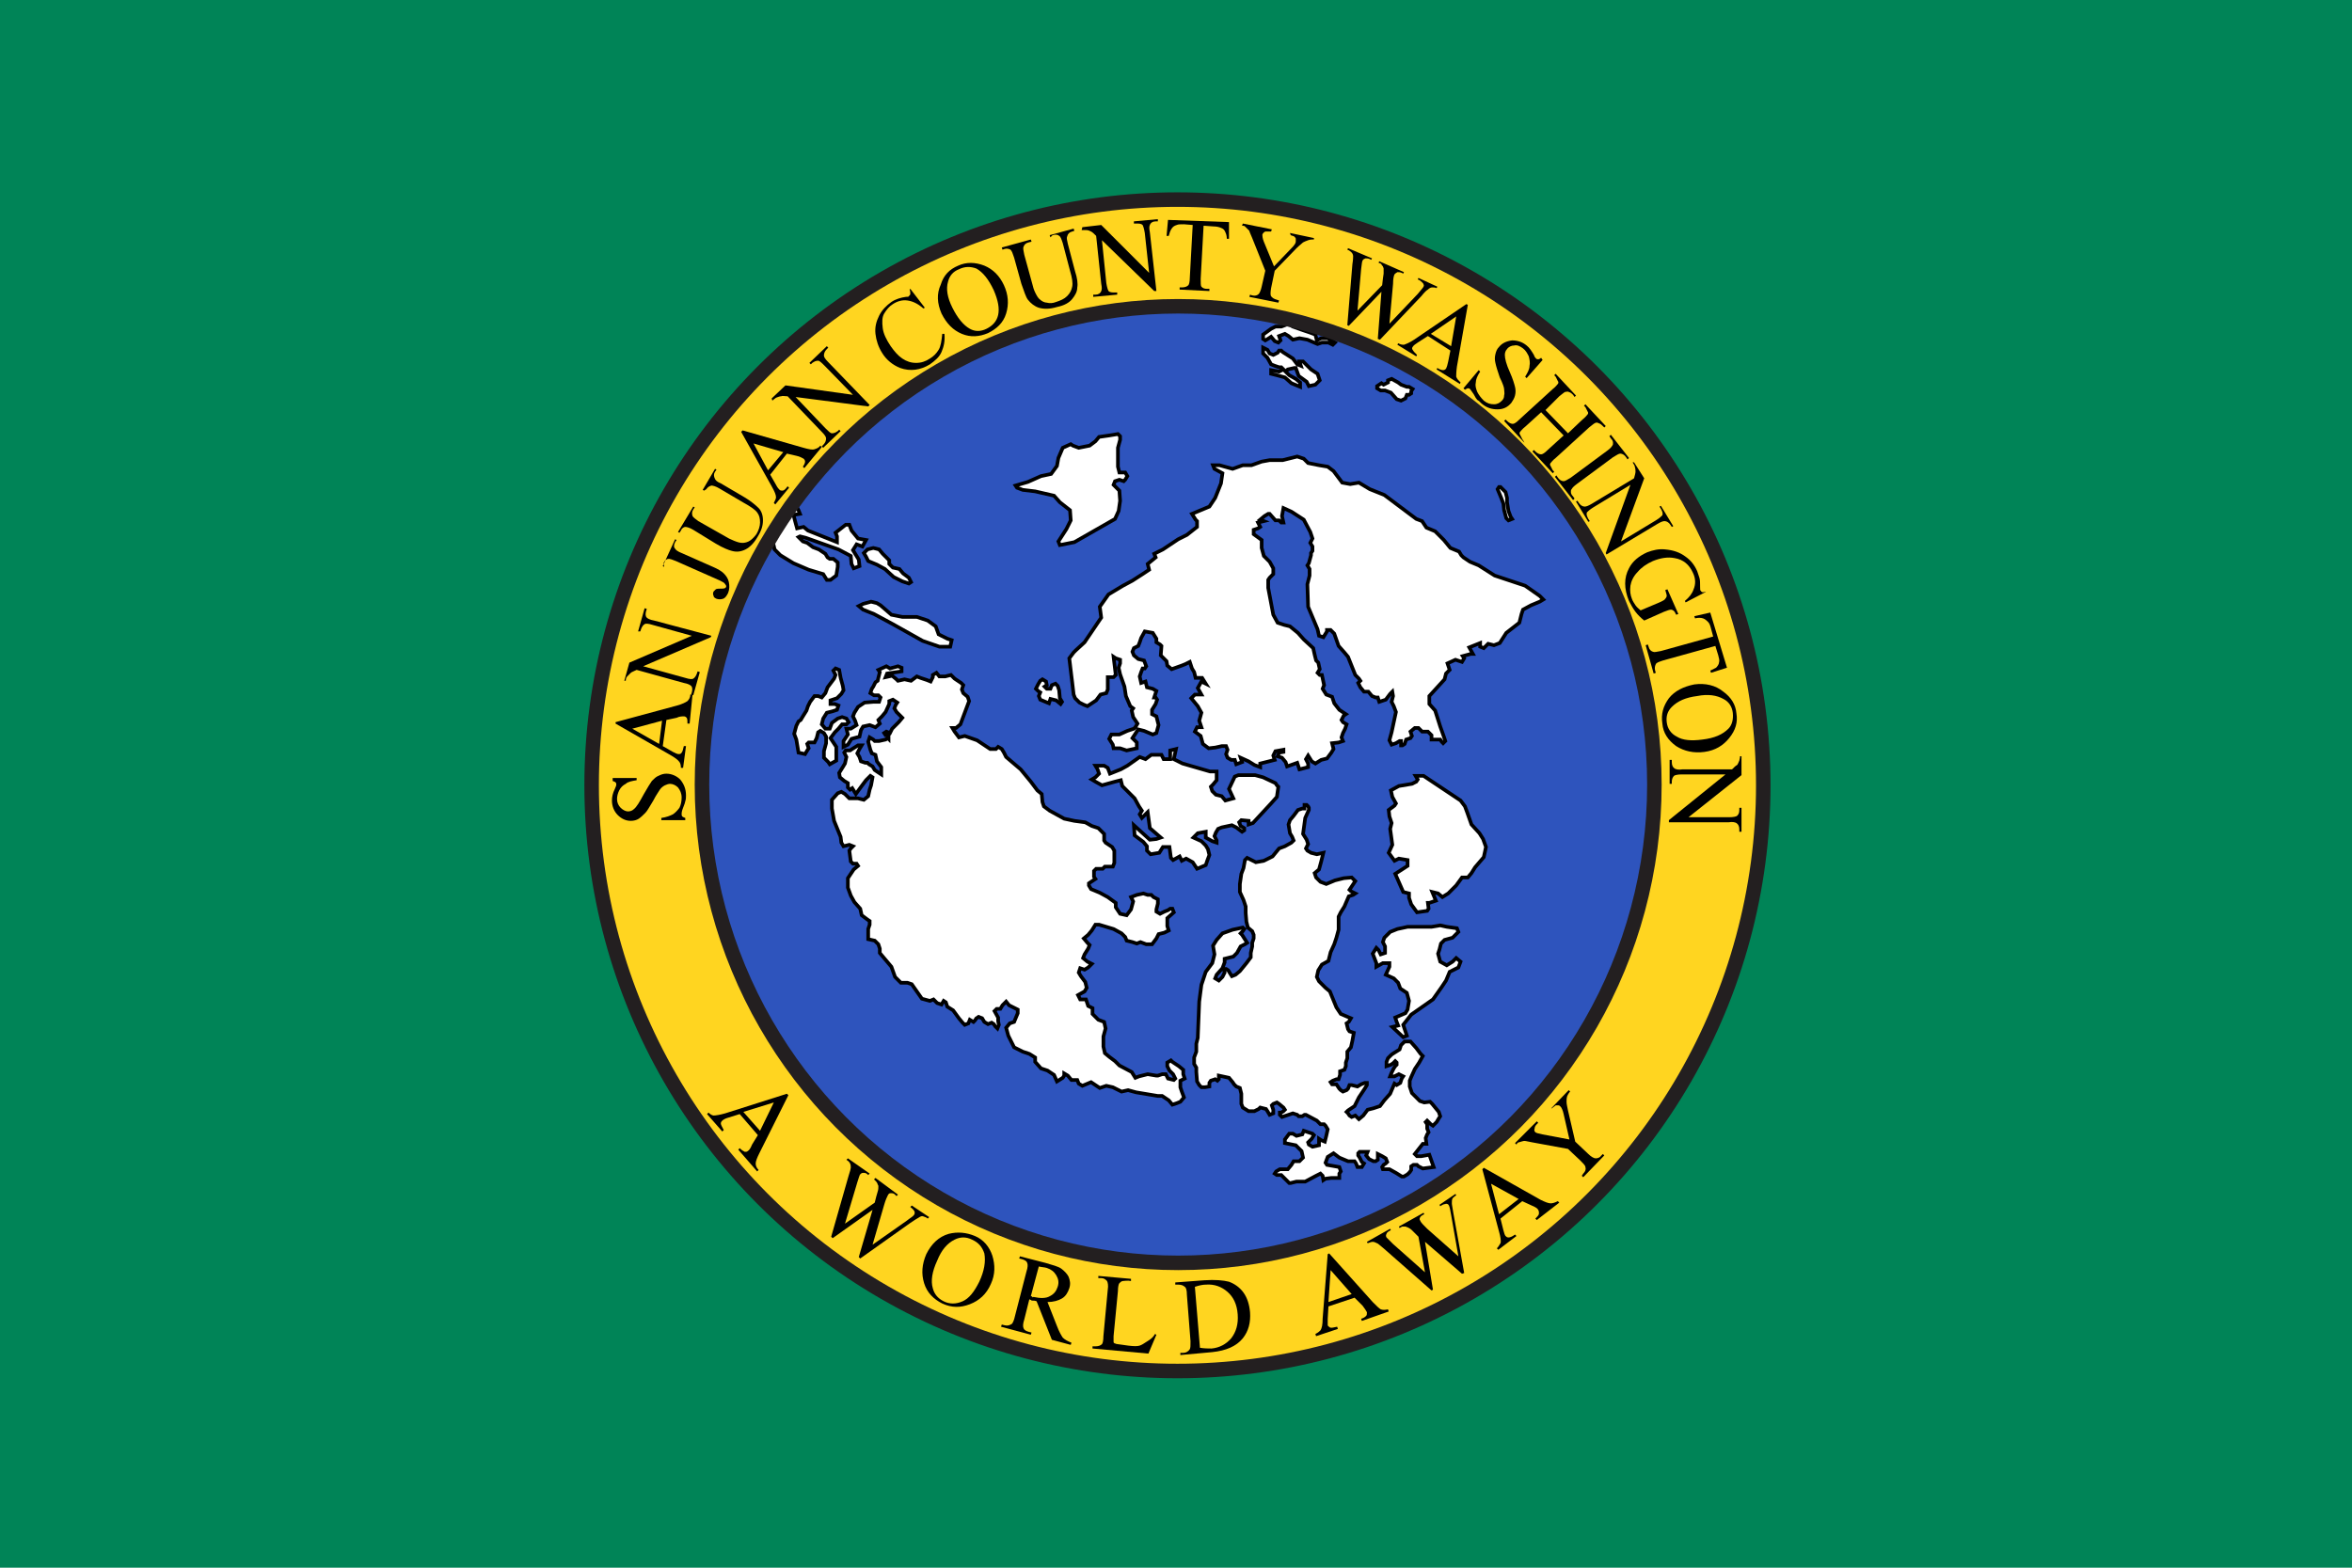 <?xml version="1.0" encoding="utf-8"?>
<!-- Generator: Adobe Illustrator 26.3.1, SVG Export Plug-In . SVG Version: 6.00 Build 0)  -->
<svg version="1.1" id="Layer_1" xmlns="http://www.w3.org/2000/svg" xmlns:xlink="http://www.w3.org/1999/xlink" x="0px" y="0px"
	 viewBox="0 0 324 216" style="enable-background:new 0 0 324 216;" xml:space="preserve">
<style type="text/css">
	.st0{fill:#008457;}
	.st1{fill:#FFD520;stroke:#231F20;stroke-width:2;stroke-miterlimit:10;}
	.st2{fill:#2E54BD;}
	.st3{fill:#FFFFFF;stroke:#000000;stroke-width:0.5;stroke-miterlimit:10;}
	.st4{fill:none;stroke:#231F20;stroke-width:2;stroke-miterlimit:10;}
</style>
<rect class="st0" width="324" height="216"/>
<circle class="st1" cx="162.2" cy="108.2" r="80.7"/>
<ellipse class="st2" cx="162.3" cy="108.1" rx="65.6" ry="65.9"/>
<g>
	<g>
		<g id="San_Juan_00000178203893464482647670000017651402857354619287_">
			<path id="_x31_338_00000152943791709050982970000010938316696045623172_" class="st3" d="M174,46.1l1.1-0.8l0.6-0.3h0.8l0.8-0.3
				h0.3l0.5,0.3l1.4,0.5l0.9,0.3l0.8,0.3l0.2,0.8l0.6-0.3h0.9l0.5,0.3l0.5,0.3l-0.3,0.3l-0.6-0.3h-0.9l-0.6,0.2l-1.4-0.6l-1.1-0.2
				l-0.9,0.2l-0.6-0.5l-0.5-0.3l-0.8,0.3l0.2,0.6l-0.3,0.3l-0.5-0.2l-0.5-0.6l-0.3,0.2l-0.5,0.3l-0.3-0.2L174,46.1z"/>
			<path id="_x31_339_00000103227000914691127710000014048264280625252528_" class="st3" d="M178.5,50.7h-0.2l-0.9,0.2l-0.3,0.3
				l0.5,0.5l0.9,0.5l0.6,0.5v0.6l-1.2-0.5l-0.9-0.8l-1.1-0.3l-0.8-0.2V51l1.1,0.2l0.6-0.3l-0.3-0.3h-0.3l-0.6-0.2l-0.5-0.2l-0.5-0.9
				l-0.6-0.6v-0.8l0.6,0.3l0.3,0.5l0.5,0.2l0.6-0.3l0.2-0.3l0.3,0l0.2,0.2l1.4,0.9l0.6,0.8l0.5,0.2l-0.2-0.6l0.5,0l1.1,1.1l0.9,0.6
				l0.3,0.9l-0.6,0.6l-0.9,0.2l-0.3-0.6l-1.1-0.8L178.5,50.7z"/>
			<path id="_x31_340_00000046316987931566965610000005098974293814598822_" class="st3" d="M190.3,52.8l0.3,0.2l0.6-0.3v-0.3
				l0.5-0.2l0.9,0.5l0.4,0.3l0.8,0.3h0.3l0.5,0.3l-0.2,0.3v0.3l-0.3,0.2h-0.3l-0.2,0.5l-0.6,0.3l-0.6-0.2l-0.8-0.9l-0.8-0.3h-0.6
				l-0.5-0.3v-0.3L190.3,52.8z"/>
			<path id="_x31_342_00000034088542630032983230000011828853678307248812_" class="st3" d="M145.8,63.1l0.6-1.4l1.1-0.5l0.3,0.2
				l0.8,0.3l1.5-0.3l0.8-0.6l0.5-0.6l1.4-0.2l1.2-0.2l0.3,0.3v0.5l-0.3,1.1l0,1.8v0.8l0.2,0.8h0.8l0.3,0.5l-0.3,0.5l-0.2,0.2
				l-0.6-0.2l-0.6,0.2l-0.2,0.5l0.8,0.8l0.1,1.4l-0.2,1.4l-0.5,1.1l-5.6,3.2l-2,0.4l-0.2-0.5l1.1-1.7l0.6-1.2l-0.1-1.4l-1.4-1.1
				l-0.8-0.9l-2.6-0.6l-1.7-0.2l-0.8-0.3l-0.2-0.3l1.7-0.5l1.8-0.8l1.4-0.3l0.8-1.1L145.8,63.1z"/>
			<path id="_x31_344_00000113320803116265621600000007118732909533130901_" class="st3" d="M174.1,71.8l-0.8,0.2l0.3,0.6l-0.3,0.2
				l-0.6,0.2v0.6l1.1,0.8v0.3l0,0.8l0.3,1.1l0.8,0.8l0.5,0.9v0.8l-0.5,0.5l-0.2,0.3v1.1l0.7,3.7l0.6,1.1l0.9,0.3l0.8,0.2l1.1,0.9
				l0.8,0.9l1.3,1.2l0.2,0.9l0.2,0.8l0.3,0.3l0.2,0.9l-0.3,0.5l0.3,0.3h0.3l0.3,1.4l-0.2,0.5l0.5,0.8l0.8,0.3l0.3,0.9l0.7,0.9
				l0.9,0.6l-0.3,0.2l-0.3,0.6l0.2,0.3l0.5,0.3l-0.2,0.6l-0.3,0.6l-0.2,0.6l0.2,0.5l-0.6,0.2l-0.9,0.1l0.2,0.8l-0.3,0.5l-0.6,0.8
				l-0.8,0.2l-0.8,0.5l-0.5-0.3l-0.5-0.8l-0.3,0.5l0.3,0.6v0.5l-1.2,0.3l-0.3-0.9l-1.4,0.5l-0.2-0.6l-0.5-0.6l-0.6-0.2l0.2-0.5
				l0.6-0.1l0-0.3l-1.1,0.2l-0.3,0.6l0.2,0.6l-2,0.5v0.5l-0.8-0.3l-0.8-0.5l-1.1-0.5l0.2,0.6l-0.8,0.3l-0.2-0.6h-0.5l-0.5-0.3
				l-0.2-0.5l0.2-0.6l-0.2-0.5h-0.6l-0.9,0.2l-0.9,0.1l-0.8-0.6l-0.3-1.1l-0.8-0.6l0.3-0.6l0.6,0l-0.3-0.9l0.3-1.1l-0.5-0.9
				l-0.9-1.1l0.5-0.5l0.9,0l-0.5-0.9l0.5-0.9l0.6,0.3l-0.5-0.8l-0.9,0l-0.2-0.8l-0.3-0.5l-0.3-0.9l-0.6,0.3l-0.5,0.2l-1.4,0.5
				l-0.6-0.5l-0.1-0.6l-0.8-0.8L160,89l-0.2-0.2l-0.5-0.3v-0.5l-0.5-0.8l-1.1-0.2l-0.5,0.9l-0.2,0.6l-0.2,0.5l-0.6,0.3l-0.2,0.5
				l0.2,0.5l0.6,0.5l0.8,0.2l0.3,0.8l-0.2,0.3h-0.3l-0.2,0.5l-0.2,0.6l0.2,0.9l0.6-0.2l0.2,0.8l0.8,0.2l0.5,0.3l-0.3,0.9h0.2
				l0.2,0.3l-0.2,0.6l-0.5,0.8v0.6l0.6,0.3l0.3,1.2l-0.3,1.1l-0.5,0.2l-1.2-0.5l-0.8-0.2l-0.8,1.2l0.6,0.6v0.8l-1.4,0.3l-0.9-0.3
				l-0.9,0l-0.1-0.5l-0.5-0.8l0.3-0.6h1.1l1.1-0.5l0.9-0.3l0.2-0.2l0.3-0.5l-0.6-0.9l-0.2-0.9l0.2-0.3l-0.4-0.3l-0.6-1.4l-0.2-1.3
				l-0.6-1.7l-0.2-0.9l0.2-0.6v-0.5l-0.6-0.2l-0.3-0.2l0.3,2.5l-0.3,0.3h-0.8v1.7l-0.2,0.5l-0.8,0.2l-0.6,0.8l-1.2,0.8l-0.5-0.2
				l-0.6-0.3l-0.6-0.6l-0.2-0.5l-0.2-1.7l-0.1-0.8l-0.3-2.5l0.6-0.8l0.3-0.3l1.2-1.1l2.3-3.4l-0.2-1.5l1.2-1.7l2-1.2L156,80l1.4-0.9
				l0.9-0.6l-0.2-0.8l1.1-0.9l-0.2-0.5l1.2-0.6l2.1-1.4l1.2-0.6l1.4-1.1v-0.8l-0.2-0.2l-0.5-0.8l1.2-0.5l1.2-0.5l0.8-1.2l0.8-2
				l0.2-1.4l-1.1-0.6l-0.2-0.5h0.9l1.8,0.5l1.4-0.5h1.2l1.4-0.5l1.1-0.2l1.8,0l2-0.5l0.9,0.3l0.6,0.6l1.5,0.3l1.2,0.2l0.8,0.6
				l1.2,1.6l1.1,0.2l1.2-0.2l1.5,0.9l2,0.8l4.4,3.3l0.8,0.3l0.6,0.9l1.2,0.5l1.2,1.2l0.9,1.1l1.2,0.5l0.3,0.5l0.3,0.3l0.9,0.6
				l1.2,0.5l2.2,1.4l4.2,1.4l2,1.4l0.5,0.5l-0.5,0.3l-1.2,0.5l-1.1,0.6l-0.2,0.6l-0.3,1.2l-1.8,1.4l-0.9,1.4l-0.8,0.3l-0.8-0.2
				l-0.6,0.6l-0.5-0.2v-0.5l-1.5,0.6l0.5,0.9h-0.3l-1.1,0.3l0.2,0.3l-0.3,0.5l-0.9-0.3l-1.1,0.5l0.3,0.9l-0.5,0.5l-0.2,0.8l-2.1,2.3
				V97l0.8,0.9l0.7,2.2l0.5,1.4l0.2,0.6l-0.3,0.3l-0.2-0.2l-0.2-0.3h-1.2l0-0.6l-0.5-0.5l-0.8,0l-0.5-0.5h-0.5l-0.6,0.5l0.2,0.6
				l-0.2,0.3l-0.6,0.2l-0.2,0.6l-0.3,0.2h-0.2v-0.6h-0.2l-0.5,0.3l-0.6,0.2l-0.3-0.6l0.3-1.1l0.6-2.8l-0.3-0.8l-0.3-0.6l0.2-0.8
				l-0.1-0.6l-0.3,0.3l-0.6,0.8l-0.9,0.3l-0.2-0.6h-0.3l-0.5-0.2l-0.5-0.6h-0.6l-0.5-0.6l-0.3-0.6l0.3-0.3l-0.2-0.3l-0.5-0.5l-1-2.5
				l-0.5-0.6l-0.8-0.9l-0.6-1.7l-0.5-0.5h-0.5V87l-0.5,0.8l-0.6-0.2l-0.2-0.9l-1.3-3.1l-0.1-3.1l0.3-1.2v-0.9l-0.3-0.5l0.2-0.3
				l0.3-1.1l0-0.3l0.2-0.3v-0.6l-0.3-0.5l0.3-0.6l-0.3-0.9l-0.9-1.7l-1.7-1.1l-1.1-0.5l-0.2,1.1l0.2,0.9h-0.3l-0.3-0.3h-0.5
				l-0.8-0.9h-0.2l-0.5,0.3l-0.6,0.5L174.1,71.8z"/>
			<path id="_x31_346_00000062191826143373126850000006436231759801869995_" class="st3" d="M206.3,67.4l0.2-0.3h0.2l0.2,0.2
				l0.2,0.2l0.3,0.3l0.2,0.8v0.6l0.2,1.2l0.3,0.8l0.2,0.3l-0.5,0.2l-0.3-0.3l-0.3-1.1l-0.1-0.9l-0.3-0.8L206.3,67.4z"/>
			<path id="_x31_347_00000177447476990232254130000004532586539712650937_" class="st3" d="M109.6,70.9h-0.3l0.2,0.8l0.3,1.1
				l0.9-0.2l0.6,0.5l3.5,1.4l0.5,0.2v-0.8l-0.2-0.5l1.4-1.1h0.5l0.3,0.8l0.9,1.1l1.1,0.2l-0.5,0.9L118,75l-0.5,0.8l0.8,1.3l0.1,0.9
				l-0.8,0.3l-0.3-0.6l-0.1-1.1l-1.7-0.9l-4.5-1.6l-0.8-0.2L110,74l0.6,0.6l0.6,0.2l0.8,0.6l0.8,0.3l0.9,0.6l0.3,0.5l0.3,0.2h0.5
				l0.6,0.5v0.6l-0.2,1.2l-0.8,0.6h-0.5l-0.5-0.8l-2-0.6l-2.1-0.9l-1.8-1.1l-0.8-0.8l-0.3-1.4l-0.6-0.5l3.7-4.4l0.5,0.9l0.2,0.5
				L109.6,70.9z"/>
			<path id="_x31_348_00000145743049058561891880000017255102721973693057_" class="st3" d="M122.5,77.2v0.5l0.5,0.5l0.9,0.2
				l0.5,0.6l0.8,0.6l0.3,0.6l-0.3,0.2l-0.9-0.3l-1.2-0.6l-1.2-1.1l-1.1-0.6l-1.2-0.5l-0.3-0.6l-0.3-0.5l0.5-0.5l0.8-0.2l0.8,0.2
				l0.5,0.6L122.5,77.2z"/>
			<path id="_x31_351_00000085230442292606998410000016461410306951392184_" class="st3" d="M124.3,85h2l1.5,0.5l1.1,0.8l0.4,1.1
				l0.6,0.3l0.6,0.3l0.6,0.2l-0.2,0.9l-1.5,0l-2.3-0.8l-4.1-2.3l-2.6-1.4l-1.5-0.6l-0.6-0.5l0.6-0.3l1.1-0.3l0.8,0.2l0.5,0.3
				l1.5,1.3L124.3,85z"/>
			<path id="_x31_356_00000115492529295474382150000010519632903085952434_" class="st3" d="M122.4,101.8v-0.5H122l-0.2-0.3l0.3-0.2
				l0.5,0.2l0.3-0.6l0.9-0.9l0.5-0.6l-0.2-0.2l-0.6-0.6l-0.3-0.5l0.2-0.5l0.2-0.3l-0.3-0.2l-0.3-0.2l-0.5,0.2V97l-0.5,1.1l-0.5,0.6
				l-0.5,0.5l0.2,0.5l-0.6,0.5l-0.8-0.3l-0.9,0.2l-0.3,0.5l-0.2,0.9l-1.1,0.3l-0.5,0.8l-0.6,0.3v-0.8l0.6-0.9l-0.2-0.8h0.6l0.8-0.5
				l-0.2-0.6l-0.3-0.6l0.2-0.5l0.5-0.8l0.9-0.6l1.2-0.1h0.8l0.2-0.6l-0.3-0.3h-0.6l-0.5-0.3l0.2-0.6l0.2-0.3l0.3-0.6l0.3-0.2
				l0.3-1.2l-0.2-0.3l1.1-0.5l0.5,0.3l1.1-0.3l0.5,0.2v0.5l-2,0.3l-0.2,0.5l0.9-0.2l0.6,0.5l0.2,0.2l0.9-0.2l0.9,0.2l0.8-0.6
				l0.5,0.2l0.9,0.3l0.5,0.2l0.3-0.6v-0.3l0.5-0.3l0.4,0.5h0.8l0.8-0.2l0.5,0.5l0.9,0.6l0.3,0.3l-0.2,0.6l0.2,0.5l0.6,0.5l0.2,0.6
				l-1.2,3.2l-0.6,0.5l-0.5,0l0.3,0.5l0.6,0.8l0.8-0.2l1.7,0.6l1.8,1.2l0.8,0l0.3-0.3l0.5,0.3l0.3,0.5l0.3,0.6l2,1.7l1.4,1.7
				l0.9,1.2l0.6,0.5l0.1,1.1l0.2,0.6l0.8,0.6l2,1.1l1.4,0.3l1.5,0.2l0.9,0.5l0.9,0.3l0.8,0.8v0.9l0.2,0.3l0.9,0.6l0.3,0.5l0,1.7
				l-0.2,0.5h-1.1l-0.3,0.3h-0.9l-0.3,0.3v0.8l0.2,0.3l-0.9,0.6v0.3l0.3,0.5l1.2,0.5l1.1,0.6l1.1,0.8l0,0.6l0.6,0.9l0.9,0.2l0.6-0.8
				l0.3-1.1l-0.3-0.6l0.8-0.3l0.9-0.2l0.6,0.2h0.5l0.3,0.3l0.6,0.3v0.6l-0.2,0.8v0.3l0.5,0.3l0.6-0.3l0.5-0.2l0.3-0.2h0.3l0.2,0.5
				l-0.9,0.8v1.1l0.2,0.6l-0.6,0.3l-0.8,0.2l-0.3,0.6l-0.6,0.8l-0.8,0l-0.8-0.3l-0.5,0.2l-0.6-0.2l-0.8-0.2l-0.2-0.5l-0.5-0.5
				l-1.1-0.6l-2-0.6l-0.5,0l-0.5,0.8l-0.5,0.6l-0.6,0.5l0.5,0.6l0.3,0.3l-0.2,0.5l-0.5,0.8l-0.2,0.5l0.6,0.5l0.6,0.3l-0.5,0.5
				l-0.5,0.3l-0.6-0.2l-0.2,0.6l0.3,0.5l0.6,0.8l0.2,0.8l-0.3,0.5l-0.9,0.5l0.3,0.6h0.8l0.3,0.9l0.6,0.3l0,0.8l0.8,0.8l0.8,0.3
				l0.2,0.9l-0.3,1.1l0,1.4l0.2,0.9l0.6,0.5l0.8,0.6l0.6,0.6l1.7,0.9l0.5,0.8l0.5-0.2l1.2-0.3l1.2,0.2h0.2l0.6-0.2l0.5,0l0.3,0.6
				l0.8,0.2l0.2-0.2l-0.3-0.6l-0.5-0.5l-0.3-0.6v-0.5l0.5-0.3l0.2,0.2l0.9,0.6l0.6,0.5v0.6l0.2,0.6l-0.6,0.3l0,0.9l0.2,0.6l0.3,0.8
				l-0.5,0.6l-0.5,0.2l-0.6,0.2l-0.5-0.6l-0.9-0.6h-0.6l-3-0.5l-1.1-0.3l-0.9,0.2l-1.2-0.6l-0.9-0.2l-0.9,0.3l-1.2-0.8l-1.2,0.5
				l-0.5-0.3l-0.2-0.5h-0.8l-0.5-0.6l-0.5-0.3v0.3l-0.2,0.3l-0.8,0.5l-0.4-0.9l-0.9-0.6l-0.9-0.3l-0.8-0.9v-0.6l-0.8-0.5l-0.9-0.3
				l-1.2-0.6l-0.8-1.6l-0.3-1.1l0.5-0.6l0.6-0.2l0.5-1.2l0-0.5l-1.2-0.6l-0.4-0.5l-0.5,0.5l-0.3,0.5h-0.5l-0.3,0.3l0.5,0.9v0.5
				l0.1,0.5l-0.2,0.5l-0.3-0.3l-0.2-0.3l-0.3-0.2l-0.5,0.2l-0.5-0.3l-0.3-0.5l-0.5-0.2l-0.3,0.2l-0.2,0.3l-0.2,0.2l-0.5-0.3
				l-0.2,0.5l-0.5,0.2l-0.3-0.3l-0.5-0.6l-0.8-1.1l-0.8-0.5l-0.2-0.6l-0.3-0.2l-0.3,0.5l-0.6-0.2l-0.5-0.5l-0.5,0.2l-1.1-0.3l-1.4-2
				l-0.6-0.2h-0.9l-0.8-0.8l-0.5-1.4l-1.6-1.9v-0.6l-0.2-0.6l-0.5-0.5l-0.9-0.2V128l0.2-0.6v-0.5l-0.3-0.2l-0.8-0.6l-0.2-0.9
				l-0.8-0.9l-0.5-0.9l-0.4-1.1V121l0.8-1.2l0.6-0.5l-0.2-0.3h-0.5l-0.3-0.3l-0.2-1.5l0.2-0.3l0.3-0.3l-0.5-0.2l-0.8,0.2l-0.3-0.5
				l-0.1-0.8l-0.9-2.2l-0.3-1.7v-1.2l0.8-0.9l0.5-0.2l0.5,0.3l0.6,0.6h1.2l0.8,0.2l0.6-0.5l0.2-0.9l0.2-0.6l0.2-1.1l-0.3-0.2
				l-0.6,0.6l-0.6,0.8l-0.8,1.1l-0.5-0.8l-0.3,0.2l-0.3-0.3v-0.6l-0.5-0.3l-0.6-0.5l-0.1-0.6l0.5-0.8l0.3-0.5l0.2-0.9l-0.3-0.6
				l0.2-0.3h0.6l0.3-0.2l0.8-0.5h0.5l-0.3,0.5l-0.3,0.6l0.3,0.5l0.2,0.6l0.6,0.2h0.3l0.2,0.2l0.5,0.3l0.3,0.5l0.9,0.6l0-0.5v-0.5
				l-0.6-0.8l-0.2-0.9l-0.5-0.2l-0.2-0.5l-0.3-1.1l0.2-0.6l0.5,0.3l0.2,0.2h0.6l0.9-0.2l0.3-0.2L122.4,101.8z"/>
			<path id="_x31_357_00000106117550639781383690000014099201388063018654_" class="st3" d="M111.4,102.3l-0.2,0.2l0.2,0.6l-0.2,0.3
				l-0.3,0.5l-0.9-0.2l-0.1-0.6l-0.2-1.2l-0.3-0.8l0.3-1.1l0.3-0.6l0.3-0.2l0.3-0.5l0.5-0.8l0.2-0.6l0.3-0.6l0.6-0.8h0.5l0.5,0.2
				l0.5-0.6l0.3-0.8l0.9-1.2l0.2-0.5l-0.3-0.6l0.3-0.3l0.5,0.2l0.2,1.1l0.3,1.1l0.1,0.6l-0.3,0.5l-0.6,0.6l-0.9,0.3l0,0.5h0.6
				l0.5,0.2l-0.2,0.6l-0.6,0.2l-0.8,0.2l-0.5,0.8l-0.2,0.8l0.5,0.6h0.6l0.3-0.8l0.8-0.6l0.6-0.2l0.6,0.2l0.3,0.5l-0.3,0.3h-0.6
				l-0.5,0.6l-0.5,0.5l-0.6,0.8l0.2,0.3l0.6,0.9l0,1.1v0.8l-0.9,0.5l-0.2-0.3l-0.6-0.6v-0.9l0.3-1.1v-0.9l-0.3-0.5l-0.5-0.3
				l-0.3,0.2l-0.2,0.8l-0.3,0.6L111.4,102.3z"/>
			<path id="_x31_358_00000064343225542560557610000017405796923467607465_" class="st3" d="M143,95.2l-0.3-0.3l0.3-0.6l0.3-0.5
				l0.3-0.2l0.5,0.3l0.1,0.5l-0.3,0.2l0.3,0.3h0.5l0.2-0.5l0.5-0.2l0.3,0.3l0.2,0.6l0.1,1.1l0.3,0.5l-0.2,0.3l-0.6-0.5l-0.8-0.2
				l-0.2,0.6l-1.2-0.5l-0.2-0.5l0.2-0.5L143,95.2z"/>
			<path id="_x31_360_00000116930393135070809360000006799264228328810892_" class="st3" d="M166.6,117.8l-0.3,0.8l-0.2,0.6
				l-1.2,0.5l-0.6-0.9l-0.9-0.5l-0.6,0.3l-0.3-0.6l-0.9,0.5l-0.3-0.3l-0.2-1.5h-0.9l-0.5,0.8l-1.2,0.2l-0.5-0.5v-0.6l-0.5-0.6
				l-1.2-0.9l-0.1-1.4l2.2,2l0.9-0.1l0.6-0.2l-1.5-1.3l-0.3-2.2l-0.8,0.8l-0.3-0.5l0.3-0.5l-0.4-0.6l-0.6-1.1l-0.8-0.8l-0.9-0.9
				l-0.2-0.8l-0.8,0.2l-1.8,0.5l-0.9-0.5l-0.5-0.3l0.5-0.3l0.5-0.5l-0.2-0.6l-0.3-0.5h1.2l0.5,0.3l0.3,0.8l1.5-0.6l0.9-0.5l1.7-1.2
				l0.8,0.3l0.8-0.6l0.8,0h0.6l0.3,0.6l0.9,0l0-1.2l0.8-0.2l-0.3,1.4l1.2,0.6l3.8,1.1h0.9v1.2l-0.5,0.6l-0.3,0.3l0.2,0.6l0.5,0.5
				l0.8,0.2l0.5,0.6l1.1-0.3l-0.6-1.3l0.8-1.7l0.5-0.2l2.3,0l1.1,0.3l1.7,0.8l0.2,0.3l0.2,0.2l-0.2,1.4l-0.8,0.9l-2.5,2.7l-0.6,0.2
				v-0.5L171,113l-0.3,0.3l0.2,0.5l0.5,0.3v0.3l-0.3,0.2l-0.8-0.6l-0.6-0.3l-1.4,0.3l-0.5,0.2l-0.3,0.5l-0.2,0.5l0.3,0.6v0.3
				l-0.6-0.2l-0.9-0.5v-0.8l-1.1,0.2l-0.6,0.6l1.1,0.5l0.6,0.6l0.3,0.5L166.6,117.8z"/>
			<path id="_x31_362_00000040560022491764286630000000403052924650168754_" class="st3" d="M203.8,114.8l0.5,0.8l0.4,1.1l-0.3,1.4
				l-1.2,1.4l-0.5,0.8l-0.5,0.6h-0.8l-0.8,1.1l-1.1,1.1l-0.8,0.5l-0.6-0.5l-0.8-0.2l0.5,1.2l-0.9,0.3h-0.2l0.1,0.8l-0.2,0.3
				l-1.4,0.2l-0.8-1.1l-0.3-0.9l0-0.6l-0.8-0.2l-1.1-2.5l1.7-1.1v-0.8l-1.2-0.2l-0.6,0.3l-0.8-1.1l0.5-1.1l-0.3-2.2l0.2-0.8
				l-0.3-0.9l-0.1-0.9l0.8-0.6l0.2-0.3l-0.5-0.9l-0.2-0.9l1.1-0.6l1.8-0.3l0.6-0.3l0.2-0.3l-0.3-0.5h1.1l4.2,2.8l0.9,0.6l0.6,0.8
				l0.3,0.8l0.6,1.7L203.8,114.8z"/>
			<path id="_x31_363_00000174589399157485531220000017842236672391846079_" class="st3" d="M169.8,128.1l1.4-0.3l0.2,0.2l-0.2,0.3
				l-0.3,0.3l0.2,0.2l0.7,1.1l-0.3,0.2l-0.6,0.3l-0.5,0.9l-0.5,0.5l-1.2,0.3v0.5l-0.3,0.8l-0.8,0.9l-0.2,0.5l0.5,0.3l0.5-0.5
				l0.3-0.6l-0.1-0.5h0.3l0.3,0.2l0.3,0.5l0.2,0.3l0.5-0.2l0.6-0.5l0.9-1.1l0.6-0.8v-0.6l0.2-0.9v-0.5l0.2-0.6v-0.5l-0.2-0.5
				l-0.6-0.5l-0.2-0.8l-0.1-1.2v-0.9l-0.3-0.9l-0.5-1.1l0-1.1l0.2-1.4l0.3-0.8l0.2-1.1l0.3-0.3l0.6,0.3l0.6,0.3l1.1-0.2l1.2-0.6
				l0.9-1.1l0.8-0.3l0.9-0.5l0.3-0.3l-0.2-0.5l-0.3-0.5l-0.2-1.2l0.2-0.6l0.5-0.6l0.6-0.8l0.6-0.2h0.3l0-0.5h0.3l0.2,0.2l0.1,0.2
				v0.3l-0.5,1.1l-0.3,2.2l0.5,0.8l0.2,0.6l-0.3,0.6l0.2,0.3l0.5,0.3l0.8,0.2l0.9-0.2l-0.3,1.2l-0.3,1.1l-0.6,0.5l0.2,0.6l0.6,0.6
				l0.8,0.3l1.2-0.5l1.2-0.3l1.1-0.1l0.5,0.5l-0.8,1.2l0.2,0.2l0.6,0.3l-0.3,0.2l-0.6,0.2l-0.6,1.4l-0.5,0.8l-0.3,0.6l0,1.8
				l-0.3,1.1l-0.3,0.9l-0.5,1.1l-0.3,1.2l-0.9,0.5l-0.5,0.8l-0.2,0.9l0.3,0.6l0.9,0.9l0.6,0.5l0.9,2.2l0.6,0.9l1.4,0.6l-0.3,0.5
				l-0.3,0.2l0.2,0.8l0.2,0.3l0.6,0.2l-0.2,1.1l-0.2,0.9l-0.5,0.6v0.9l-0.2,0.6v0.5l-0.2,0.5l-0.6,0.2v0.5l-0.2,0.6h-0.3l-0.5,0.2
				l-0.3,0.2l0.2,0.3h0.6l0.2,0.3l0.2,0.3l0.2,0.2l0.3,0.2l0.5-0.2l0.2-0.2l0.2-0.5h0.3l0.8,0.2l0.5-0.3l0.5-0.2h0.3v0.3l-0.3,0.5
				l-0.8,1.2l-0.6,1.2l-0.9,0.6l-0.2,0.2l0.2,0.2l0.2,0.3l0.3,0.2l0.5-0.2l0.5,0.5l0.6-0.5l0.6-0.8l0.8-0.2l0.9-0.3l0.6-0.8l0.8-0.9
				l0.6-1.4l0.3,0.2l0.5-0.3l0.2-0.6l0.2-0.3l-0.6-0.3l-0.6,0.3h-0.6l0.2-0.5l0.3-0.6l0.2-0.3l0.2-0.2v-0.3l-0.2-0.2l-0.3,0.3
				l-0.3,0.2l-0.6,0.2v-0.6l0.2-0.5l0.5-0.5l0.3-0.2l0.8-0.5l0.2-0.6l0.5-0.5h0.8l0.8,0.9l0.6,0.8l0.3,0.3l-0.5,0.9l-0.6,0.9
				l-0.5,1.1l-0.2,0.5v0.8l0.3,0.9l0.6,0.6l0.5,0.5l0.6,0.2l0.8-0.1l0.3,0.3l0.9,1.1l0.2,0.6l-0.2,0.3l-0.3,0.5l-0.5,0.5l-0.3-0.2
				l-0.5-0.5l-0.2,0.2l0.2,0.3v0.6l0.2,0.5l-0.2,0.3l-0.2,0.5l0.1,0.8h-0.5l-1.1,1.4l0.3,0.3l0.6,0l1.1-0.2l0.6,1.7L196,161
				l-0.6-0.3l-0.2-0.2h-0.5l-0.3,0.2v0.5l-0.2,0.3l-0.3,0.3l-0.5,0.3h-0.3l-0.8-0.5l-0.9-0.5l-0.9,0l-0.1-0.3l0.2-0.3l0.3-0.2
				l0.2-0.2l-0.2-0.5l-0.5-0.3l-0.6-0.3v0.8l-0.3,0.2h-0.3l-0.6-0.3l-0.4-0.5l0.2-0.5h-1.1l-0.2,0.2v0.3l0.2,0.3l0.3,0.6l0.3,0.2
				l-0.3,0.5H187l-0.2-0.5l-0.2-0.3h-0.9l-1.2-0.5l-0.8-0.6l-0.8,0.5l-0.3,0.8l0.2,0.3l1.7,0.3l0.2,0.6l-0.2,0.3v0.6h-1.1l-0.8,0.1
				l-0.3,0.2l-0.1-0.6l-0.3-0.3l-0.6,0.3l-1.5,0.8h-1.2l-0.8,0.2h-0.2l-0.3-0.3l-0.8-0.8h-0.6l-0.3-0.2l0.2-0.3l0.5-0.3h1.1l0.5-0.6
				l0.3-0.5h0.8l0.5-0.5l-0.2-0.9l-0.8-0.8l-1.5-0.3V157l0.6-0.8h0.5l0.5,0.3l0.8-0.2l0.2-0.5l0.6,0.2l0.6,0.2l0.2,0.2l-0.3,0.5
				l-0.5,0.5l0.1,0.3l0.5,0.3l0.9-0.2v-0.9l0.3,0.2l0.5,0.2l0.2-0.8l0.2-0.9l-0.3-0.5l-0.2-0.2h-0.5l-0.5-0.5l-1.5-0.8h-0.2
				l-0.3,0.2h-0.5l-0.2-0.2l-0.6-0.2l-0.6,0.2l-0.9,0.3l-0.3-0.3v-0.3h0.2l0.3-0.2l0.2-0.2l-0.2-0.3l-0.6-0.5l-0.3-0.2l-0.5,0.2
				l-0.2,0.2l0.2,0.6v0.5l-0.5,0.2l-0.3-0.5l-0.2-0.3l-0.8-0.2l-0.2,0.2l-0.6,0.3h-0.8l-0.8-0.5l-0.2-0.5l0-0.8v-0.6l-0.2-0.8
				l-0.5-0.2l-0.3-0.3l-0.2-0.3l-0.5-0.6l-1.4-0.3v0.5l-0.2,0.2l-0.3-0.2l-0.6,0.2l-0.2,0.3v0.5l-0.6,0.1h-0.5l-0.3-0.3l-0.3-0.5
				l-0.1-1.3v-0.6l-0.3-0.5v-0.9l0.3-0.8l0-1.1l0.2-0.8l0.2-5l0.3-2.3l0.6-1.8l0.9-1.2l0.3-1.2l-0.2-1.2l0.5-0.8l0.8-0.9
				L169.8,128.1z"/>
			<path id="_x31_372_00000027568316114612453100000009253015069084127367_" class="st3" d="M192.5,128l1.4-0.3l1.5,0h1.8l1.2-0.2
				l0.9,0.2l1.4,0.2l0.2,0.5l-0.8,0.8l-1.1,0.3l-0.5,0.5l-0.2,0.8l-0.2,0.6l0.3,1.1l0.9,0.5l0.8-0.5l0.5-0.5l0.6,0.5l-0.3,0.8
				l-1.2,0.6l-0.5,1.2l-0.6,0.9l-1.2,1.7l-3,2.1l-1.1,1.4l0.2,0.6l0.3,0.9l-0.5,0.2l-1.5-1.4l0.8-0.2l-0.2-0.5l-0.2-0.6l1.4-0.6
				l0.3-0.5l0.2-1.2l-0.3-1.1l-0.9-0.6l-0.3-0.8l-0.6-0.6l-1.1-0.5l0.5-1.1v-0.5h-0.9l-0.9,0.5v-0.5l-0.5-1.3l0.5-0.8l0.3,0.3
				l0.3,0.6l0.6-0.2l0-0.9l-0.3-0.6l0.2-0.6l0.8-0.8L192.5,128z"/>
		</g>
	</g>
</g>
<ellipse class="st4" cx="162.3" cy="108.1" rx="65.6" ry="65.9"/>
<g>
	<path d="M104.4,156.4l-2.5-2.9l-1.6,0.5c-0.4,0.1-0.7,0.3-0.8,0.4c-0.1,0.1-0.2,0.2-0.2,0.4c0,0.2,0.2,0.5,0.4,0.9l-0.2,0.2
		l-2.1-2.4l0.2-0.2c0.3,0.3,0.6,0.4,0.7,0.4c0.3,0,0.9-0.1,1.6-0.3l8.5-2.7l0.2,0.2l-4,8c-0.3,0.6-0.5,1.1-0.5,1.4
		c0,0.3,0.1,0.6,0.4,0.9l-0.2,0.2l-2.6-3l0.2-0.2c0.3,0.3,0.5,0.4,0.7,0.5c0.2,0,0.3,0,0.4-0.1c0.2-0.1,0.4-0.4,0.6-0.9L104.4,156.4
		z M104.7,155.8l1.9-3.9l-4.2,1.3L104.7,155.8z"/>
</g>
<g>
	<path d="M128,167.7l-0.2,0.2c-0.2-0.2-0.4-0.2-0.6-0.3s-0.4,0-0.7,0.2c-0.2,0.1-0.5,0.3-1.1,0.7l-6.9,4.9l-0.2-0.2l1.9-6.5
		l-5.5,3.9l-0.2-0.2l2.4-8.4c0.2-0.6,0.3-1,0.3-1.1c0-0.2,0-0.4-0.1-0.6c-0.1-0.2-0.2-0.3-0.5-0.5l0.2-0.2l3,2.1l-0.2,0.2l-0.1-0.1
		c-0.2-0.2-0.4-0.2-0.6-0.2c-0.2,0-0.3,0.1-0.4,0.2c-0.1,0.1-0.2,0.5-0.4,1.1l-1.7,5.7l4.1-2.9l0.2-0.8l0.2-0.7
		c0.1-0.3,0.1-0.5,0.1-0.7c0-0.1,0-0.2-0.1-0.3c0-0.1-0.1-0.3-0.2-0.4c-0.1-0.1-0.2-0.2-0.3-0.3l0.2-0.2l3.1,2.3l-0.2,0.2l-0.2-0.2
		c-0.2-0.2-0.4-0.2-0.6-0.2s-0.3,0.1-0.4,0.3c-0.1,0.2-0.3,0.6-0.5,1.3l-1.6,5.5l4.7-3.3c0.5-0.4,0.9-0.6,1-0.8
		c0.1-0.1,0.1-0.2,0.1-0.3c0-0.1,0-0.2-0.1-0.3c-0.1-0.2-0.3-0.3-0.5-0.5l0.2-0.2L128,167.7z"/>
	<path d="M134.3,170.3c1.2,0.5,2,1.5,2.4,2.7c0.4,1.3,0.4,2.6-0.2,3.9c-0.6,1.4-1.6,2.3-2.9,2.8c-1.3,0.5-2.5,0.5-3.8-0.1
		c-1.2-0.6-2.1-1.5-2.5-2.8c-0.4-1.3-0.3-2.6,0.3-4c0.7-1.4,1.7-2.4,3.1-2.8C131.9,169.7,133.1,169.8,134.3,170.3z M133.9,170.8
		c-0.8-0.4-1.6-0.4-2.4,0c-1,0.5-1.8,1.4-2.4,2.9c-0.7,1.5-0.9,2.8-0.6,3.8c0.2,0.8,0.7,1.4,1.5,1.8c0.8,0.4,1.7,0.4,2.6,0
		c0.9-0.4,1.6-1.3,2.3-2.7c0.7-1.5,0.9-2.8,0.7-3.9C135.3,171.8,134.8,171.2,133.9,170.8z"/>
	<path d="M147.5,185.3l-2.6-0.7l-2.1-5.3c-0.2-0.1-0.4-0.1-0.6-0.1c-0.1,0-0.1,0-0.2-0.1c-0.1,0-0.1,0-0.2-0.1l-0.7,2.8
		c-0.2,0.6-0.2,1-0.1,1.2c0.1,0.3,0.4,0.4,0.7,0.5l0.4,0.1l-0.1,0.3l-4.1-1.1l0.1-0.3l0.4,0.1c0.4,0.1,0.7,0,1-0.2
		c0.1-0.1,0.3-0.5,0.4-1l1.6-6.2c0.2-0.6,0.2-1,0.1-1.2c-0.1-0.3-0.4-0.4-0.7-0.5l-0.4-0.1l0.1-0.3l3.5,0.9c1,0.3,1.8,0.5,2.2,0.8
		c0.4,0.3,0.8,0.7,1,1.1c0.2,0.5,0.3,1,0.1,1.6c-0.2,0.6-0.5,1.1-1,1.4c-0.5,0.3-1.2,0.5-2,0.5l1.3,3.3c0.3,0.8,0.6,1.3,0.8,1.6
		c0.3,0.3,0.7,0.5,1.2,0.7L147.5,185.3z M142,178.6c0.1,0,0.2,0,0.2,0.1s0.1,0,0.2,0c0.9,0.2,1.7,0.2,2.2-0.1
		c0.6-0.3,0.9-0.7,1.1-1.3c0.2-0.6,0.1-1.1-0.2-1.6c-0.3-0.5-0.7-0.8-1.3-1c-0.3-0.1-0.7-0.1-1.1-0.2L142,178.6z"/>
	<path d="M159.1,183.8l0.2,0.1l-1.1,2.6l-7.7-0.7l0-0.3l0.4,0c0.4,0,0.7-0.1,0.9-0.3c0.1-0.1,0.2-0.5,0.2-1.1l0.6-6.4
		c0.1-0.6,0-1-0.1-1.2c-0.2-0.2-0.4-0.4-0.8-0.4l-0.4,0l0-0.3l4.5,0.4l0,0.3c-0.5-0.1-0.9,0-1.1,0s-0.4,0.2-0.5,0.3
		c-0.1,0.1-0.2,0.5-0.2,1.1l-0.6,6.2c0,0.4,0,0.7,0,0.8c0,0.1,0.1,0.2,0.2,0.2c0.1,0.1,0.5,0.1,1.1,0.2l0.7,0.1
		c0.8,0.1,1.3,0.1,1.6,0c0.3-0.1,0.6-0.3,0.9-0.5S158.8,184.4,159.1,183.8z"/>
	<path d="M162.6,186.7l0-0.3l0.4,0c0.4,0,0.7-0.2,0.9-0.5c0.1-0.2,0.1-0.5,0.1-1.1l-0.5-6.4c0-0.6-0.1-1-0.3-1.1
		c-0.2-0.2-0.5-0.3-0.9-0.3l-0.4,0l0-0.3l4-0.3c1.5-0.1,2.6,0,3.4,0.2c0.8,0.3,1.5,0.8,2,1.5s0.8,1.6,0.9,2.7c0.1,1.4-0.2,2.6-1,3.6
		c-0.9,1.1-2.3,1.7-4.2,1.9L162.6,186.7z M165.3,185.7c0.6,0.1,1.2,0.1,1.6,0.1c1.1-0.1,2-0.6,2.7-1.4c0.7-0.9,1-2,0.9-3.3
		c-0.1-1.4-0.6-2.4-1.4-3.1s-1.8-1.1-3-1c-0.4,0-0.9,0.1-1.5,0.3L165.3,185.7z"/>
	<path d="M186.6,178.8L183,180l-0.1,1.7c0,0.4,0,0.7,0,0.9c0,0.1,0.2,0.2,0.3,0.3c0.2,0.1,0.5,0,1-0.1l0.1,0.3l-3,1l-0.1-0.3
		c0.4-0.2,0.6-0.4,0.7-0.5c0.2-0.3,0.3-0.8,0.3-1.6l0.7-8.9l0.2-0.1l6,6.7c0.5,0.5,0.9,0.9,1.1,1c0.3,0.1,0.6,0.1,1,0l0.1,0.3
		l-3.7,1.3l-0.1-0.3c0.4-0.1,0.6-0.3,0.7-0.4s0.1-0.3,0.1-0.5c-0.1-0.2-0.3-0.5-0.6-0.9L186.6,178.8z M186.2,178.3l-2.9-3.3
		l-0.3,4.4L186.2,178.3z"/>
	<path d="M200.5,164.5l0.1,0.2c-0.2,0.1-0.4,0.3-0.5,0.4c-0.1,0.2-0.1,0.4-0.1,0.7c0,0.2,0.1,0.6,0.2,1.3l1.5,8.3l-0.3,0.1l-5.1-4.4
		l1.1,6.6l-0.2,0.1l-6.6-5.8c-0.5-0.4-0.8-0.7-0.9-0.7c-0.2-0.1-0.4-0.2-0.6-0.2c-0.2,0-0.4,0.1-0.7,0.2l-0.1-0.2l3.2-1.8l0.1,0.2
		l-0.2,0.1c-0.2,0.1-0.4,0.3-0.4,0.4c-0.1,0.2-0.1,0.3,0,0.5c0.1,0.1,0.4,0.4,0.9,0.9l4.4,3.9l-0.9-4.9L195,170l-0.5-0.5
		c-0.2-0.2-0.4-0.3-0.6-0.4c-0.1,0-0.2-0.1-0.3-0.1c-0.1,0-0.3,0-0.4,0c-0.1,0-0.2,0.1-0.4,0.2l-0.1-0.2l3.4-1.9l0.1,0.2l-0.2,0.1
		c-0.2,0.1-0.4,0.3-0.4,0.4c-0.1,0.2,0,0.3,0.1,0.5c0.1,0.2,0.4,0.5,0.9,1l4.3,3.8l-1-5.7c-0.1-0.6-0.2-1.1-0.3-1.3
		c-0.1-0.1-0.1-0.2-0.2-0.2s-0.2-0.1-0.3,0c-0.2,0-0.4,0.1-0.7,0.3l-0.1-0.2L200.5,164.5z"/>
	<path d="M209.7,165.5l-3,2.4l0.4,1.6c0.1,0.4,0.2,0.7,0.3,0.8c0.1,0.1,0.2,0.2,0.4,0.2s0.5-0.1,0.9-0.4l0.2,0.2l-2.5,1.9l-0.2-0.2
		c0.3-0.3,0.4-0.6,0.5-0.7c0.1-0.3,0-0.9-0.2-1.6l-2.3-8.6l0.2-0.2l7.8,4.4c0.6,0.3,1.1,0.5,1.4,0.5s0.6-0.1,1-0.3l0.2,0.2l-3.1,2.4
		l-0.2-0.2c0.3-0.3,0.5-0.5,0.5-0.7c0-0.2,0-0.3-0.1-0.5c-0.1-0.2-0.4-0.4-0.9-0.6L209.7,165.5z M209.2,165.2l-3.8-2.1l1.1,4.2
		L209.2,165.2z"/>
	<path d="M213.7,152.7l2.4-2.5l0.2,0.2l-0.1,0.1c-0.1,0.1-0.2,0.3-0.3,0.5c-0.1,0.3-0.1,0.5-0.1,0.8c0,0.3,0.1,0.7,0.2,1.2l1,4.3
		l1.8,1.7c0.4,0.4,0.8,0.6,1,0.6c0.3,0,0.6-0.1,0.8-0.4l0.2-0.2l0.2,0.2l-2.9,3l-0.2-0.2l0.2-0.3c0.3-0.3,0.4-0.6,0.3-0.9
		c0-0.2-0.3-0.5-0.7-0.9l-1.7-1.6l-4.9-0.9c-0.6-0.1-0.9-0.2-1.1-0.2s-0.4,0.1-0.8,0.2c-0.1,0-0.2,0.1-0.3,0.3l-0.2-0.2l3-3l0.2,0.2
		l-0.2,0.2c-0.2,0.2-0.3,0.4-0.3,0.6c-0.1,0.2,0,0.4,0.1,0.5c0.1,0.1,0.5,0.2,1,0.3l3.7,0.7l-0.8-3.5c-0.1-0.5-0.3-0.9-0.4-1
		c-0.1-0.1-0.2-0.2-0.3-0.2c-0.1,0-0.3,0-0.4,0c-0.1,0.1-0.3,0.2-0.5,0.4L213.7,152.7z"/>
</g>
<g>
	<path d="M84.3,107.2l3.4,0v0.3c-0.6,0.1-1.2,0.2-1.5,0.5c-0.4,0.2-0.7,0.5-0.9,0.9c-0.2,0.4-0.3,0.8-0.3,1.2c0,0.5,0.2,0.9,0.5,1.2
		c0.3,0.3,0.7,0.5,1,0.5c0.3,0,0.6-0.1,0.8-0.3c0.4-0.3,0.8-1,1.4-2.1c0.5-0.9,0.9-1.5,1.1-1.8c0.3-0.3,0.6-0.6,0.9-0.7
		c0.4-0.2,0.7-0.3,1.1-0.3c0.7,0,1.4,0.3,1.9,0.8c0.5,0.6,0.8,1.3,0.8,2.2c0,0.3,0,0.5-0.1,0.8c0,0.1-0.1,0.4-0.3,0.9
		c-0.2,0.5-0.2,0.7-0.2,0.9c0,0.1,0,0.2,0.1,0.3s0.2,0.1,0.4,0.2l0,0.3l-3.3,0l0-0.3c0.7-0.1,1.2-0.3,1.6-0.5
		c0.3-0.2,0.6-0.5,0.9-0.9c0.2-0.4,0.3-0.9,0.3-1.4c0-0.6-0.2-1-0.5-1.4c-0.3-0.3-0.7-0.5-1.1-0.5c-0.2,0-0.5,0.1-0.7,0.2
		c-0.2,0.1-0.5,0.3-0.7,0.6c-0.1,0.2-0.5,0.7-0.9,1.5c-0.5,0.8-0.8,1.4-1.1,1.7c-0.3,0.3-0.6,0.6-0.9,0.8c-0.3,0.2-0.7,0.3-1.1,0.3
		c-0.7,0-1.3-0.3-1.8-0.8c-0.5-0.5-0.8-1.2-0.8-2c0-0.5,0.1-1,0.4-1.6c0.1-0.3,0.2-0.4,0.2-0.6c0-0.1,0-0.2-0.1-0.3
		c-0.1-0.1-0.2-0.1-0.4-0.2V107.2z"/>
	<path d="M91.8,99.2l-0.5,3.6l1.4,0.8c0.4,0.2,0.6,0.3,0.8,0.3c0.1,0,0.3,0,0.4-0.2c0.1-0.1,0.2-0.4,0.3-0.9l0.3,0l-0.4,3l-0.3,0
		c0-0.4-0.1-0.7-0.2-0.8c-0.2-0.3-0.6-0.6-1.3-1l-7.5-4.3l0-0.2l8.5-2.3c0.7-0.2,1.1-0.4,1.4-0.6c0.2-0.2,0.4-0.5,0.4-0.9l0.3,0
		L95,99.7l-0.3,0c0-0.4,0-0.6-0.1-0.8c-0.1-0.1-0.2-0.2-0.4-0.2c-0.2,0-0.6,0-1,0.2L91.8,99.2z M91.2,99.3l-4.1,1.1l3.7,2.1
		L91.2,99.3z"/>
	<path d="M86,93.8l0.7-2.5l8.6-3.7l-5.4-1.5c-0.6-0.2-1-0.2-1.1-0.1c-0.2,0.1-0.4,0.4-0.5,0.7l-0.1,0.3L87.9,87l0.9-3.2l0.3,0.1
		l-0.1,0.3c-0.1,0.4-0.1,0.7,0.1,0.9c0.1,0.1,0.4,0.3,1,0.4l7.9,2.1l-0.1,0.2l-9.3,4l5.8,1.6c0.6,0.2,1,0.2,1.1,0.1
		c0.2-0.1,0.4-0.4,0.5-0.7l0.1-0.3l0.3,0.1l-0.9,3.2l-0.3-0.1l0.1-0.3c0.1-0.4,0.1-0.7-0.1-0.9c-0.1-0.1-0.4-0.3-1-0.4l-6.5-1.8
		c-0.4,0.2-0.7,0.3-0.8,0.4c-0.1,0.1-0.3,0.3-0.5,0.5c-0.1,0.1-0.2,0.3-0.2,0.6L86,93.8z"/>
	<path d="M91.5,78.1l-0.2-0.1l1.7-3.7l0.2,0.1L93,74.7c-0.2,0.4-0.2,0.7,0,0.9c0.1,0.2,0.4,0.4,0.9,0.6l4.3,1.9
		c0.7,0.3,1.2,0.6,1.5,0.9c0.3,0.3,0.6,0.7,0.7,1.2c0.1,0.5,0.1,1-0.1,1.5c-0.2,0.4-0.4,0.7-0.7,0.8c-0.3,0.1-0.6,0.1-0.9,0
		c-0.2-0.1-0.4-0.2-0.4-0.4c-0.1-0.2-0.1-0.4,0-0.6c0.1-0.1,0.2-0.2,0.3-0.3c0.1-0.1,0.5-0.1,0.9-0.1c0.3,0,0.5-0.1,0.5-0.2
		c0.1-0.1,0-0.3-0.1-0.4c-0.1-0.2-0.3-0.3-0.7-0.5l-6.1-2.7c-0.5-0.2-0.8-0.3-0.9-0.3c-0.1,0-0.3,0-0.4,0.1
		c-0.2,0.1-0.3,0.3-0.4,0.5L91.5,78.1z"/>
	<path d="M97,67.6l-0.2-0.1l1.7-2.9l0.2,0.1l-0.2,0.3c-0.2,0.3-0.2,0.6,0,1c0.1,0.2,0.3,0.4,0.8,0.6l3.4,2c0.8,0.5,1.4,1,1.8,1.4
		c0.4,0.4,0.6,1,0.6,1.7c0,0.7-0.2,1.4-0.7,2.2c-0.5,0.9-1.1,1.5-1.7,1.8c-0.6,0.3-1.2,0.4-1.9,0.2c-0.4-0.1-1.2-0.4-2.2-1L95.5,73
		c-0.5-0.3-0.9-0.4-1.1-0.4c-0.2,0-0.5,0.2-0.6,0.5l-0.2,0.3l-0.2-0.1l2.1-3.5l0.2,0.1l-0.2,0.3c-0.2,0.3-0.2,0.6-0.1,0.9
		c0.1,0.2,0.4,0.4,0.8,0.7l3.7,2.1c0.3,0.2,0.7,0.4,1.2,0.6c0.5,0.2,0.8,0.3,1.2,0.3c0.3,0,0.7-0.1,1-0.3c0.3-0.2,0.6-0.5,0.9-0.9
		c0.3-0.5,0.5-1.1,0.5-1.6c0-0.6-0.1-1-0.4-1.4c-0.3-0.4-0.9-0.8-1.8-1.3l-3.4-2c-0.5-0.3-0.9-0.4-1.1-0.4c-0.3,0.1-0.5,0.2-0.7,0.5
		L97,67.6z"/>
	<path d="M108.4,62.5l-2.3,2.9l0.8,1.4c0.2,0.4,0.4,0.6,0.5,0.7c0.1,0.1,0.3,0.1,0.4,0.1c0.2,0,0.4-0.2,0.7-0.6l0.2,0.2l-1.9,2.3
		l-0.2-0.2c0.2-0.4,0.3-0.6,0.3-0.8c0-0.3-0.2-0.8-0.6-1.5l-4.2-7.5l0.2-0.2l8.4,2.4c0.7,0.2,1.2,0.3,1.5,0.2
		c0.3-0.1,0.6-0.2,0.8-0.5l0.2,0.2l-2.4,2.9l-0.2-0.2c0.2-0.3,0.3-0.5,0.3-0.7c0-0.2-0.1-0.3-0.2-0.4c-0.2-0.1-0.5-0.3-1-0.4
		L108.4,62.5z M107.9,62.3l-4.1-1.2l2,3.7L107.9,62.3z"/>
	<path d="M106.3,54.9l1.9-1.8l9.3,1.3l-3.9-4c-0.4-0.4-0.7-0.7-0.9-0.7c-0.3,0-0.5,0.1-0.8,0.3l-0.2,0.2l-0.2-0.2l2.4-2.3l0.2,0.2
		l-0.2,0.2c-0.3,0.3-0.4,0.6-0.4,0.9c0,0.2,0.2,0.5,0.6,0.9l5.7,5.9l-0.2,0.2l-10-1.3l4.1,4.3c0.4,0.4,0.7,0.7,0.9,0.7
		c0.3,0,0.5-0.1,0.8-0.3l0.2-0.2l0.2,0.2l-2.4,2.3l-0.2-0.2l0.2-0.2c0.3-0.3,0.4-0.6,0.4-0.9c0-0.2-0.2-0.5-0.6-0.9l-4.7-4.9
		c-0.4,0-0.7-0.1-0.9,0c-0.2,0-0.4,0.1-0.7,0.2c-0.1,0.1-0.3,0.2-0.5,0.4L106.3,54.9z"/>
	<path d="M125.4,39.8l2,2.6l-0.2,0.1c-0.8-0.7-1.5-1-2.2-1.1c-0.7-0.1-1.4,0.1-2,0.5c-0.5,0.3-0.9,0.8-1.2,1.3
		c-0.3,0.5-0.3,1.2-0.2,2c0.1,0.8,0.5,1.6,1.1,2.5c0.5,0.7,1,1.3,1.6,1.7c0.6,0.4,1.2,0.6,1.9,0.6c0.7,0,1.3-0.2,1.9-0.6
		c0.5-0.3,0.9-0.7,1.2-1.2s0.4-1.2,0.5-2.2l0.3,0c0.1,1-0.1,1.8-0.4,2.5s-0.9,1.2-1.6,1.7c-1.3,0.8-2.7,1-4.1,0.5
		c-1-0.4-1.9-1.1-2.5-2.1c-0.5-0.8-0.8-1.7-0.9-2.6c-0.1-0.9,0.1-1.7,0.5-2.5c0.4-0.8,1-1.4,1.7-1.9c0.6-0.4,1.3-0.6,2-0.7
		c0.2,0,0.4,0,0.4-0.1c0.1-0.1,0.2-0.2,0.2-0.3c0-0.2,0-0.4-0.1-0.6L125.4,39.8z"/>
	<path d="M132,36.6c1.1-0.5,2.3-0.5,3.6,0c1.2,0.5,2.1,1.4,2.7,2.7c0.6,1.3,0.7,2.6,0.3,3.9c-0.4,1.3-1.3,2.1-2.5,2.7
		c-1.2,0.5-2.4,0.6-3.6,0.1c-1.2-0.5-2.1-1.4-2.8-2.8c-0.6-1.4-0.7-2.7-0.1-4C130,37.9,130.8,37.1,132,36.6z M132.1,37.1
		c-0.8,0.3-1.3,0.9-1.5,1.7c-0.3,1-0.1,2.2,0.6,3.6c0.7,1.4,1.5,2.4,2.4,2.9c0.7,0.4,1.5,0.4,2.3,0c0.8-0.4,1.4-1,1.6-1.9
		c0.2-0.9,0-2-0.6-3.4c-0.7-1.5-1.5-2.5-2.4-3C133.7,36.7,132.9,36.7,132.1,37.1z"/>
	<path d="M144.7,32.7l-0.1-0.3l3.3-0.9l0.1,0.3l-0.3,0.1c-0.4,0.1-0.6,0.3-0.7,0.7c-0.1,0.2,0,0.5,0.1,1l1,3.8
		c0.3,0.9,0.4,1.7,0.3,2.2c0,0.6-0.3,1.1-0.7,1.6c-0.4,0.5-1.1,0.9-2.1,1.1c-1,0.3-1.8,0.3-2.5,0.1c-0.6-0.2-1.1-0.6-1.5-1.1
		c-0.3-0.4-0.5-1.1-0.9-2.2l-1-3.6c-0.2-0.6-0.3-0.9-0.5-1.1c-0.2-0.1-0.5-0.2-0.8-0.1l-0.3,0.1l-0.1-0.3l4-1.1l0.1,0.3l-0.4,0.1
		c-0.4,0.1-0.6,0.3-0.7,0.6c-0.1,0.2,0,0.6,0.1,1.1l1.1,4c0.1,0.4,0.2,0.8,0.4,1.2c0.2,0.4,0.4,0.8,0.7,1c0.2,0.2,0.6,0.4,0.9,0.4
		c0.4,0.1,0.8,0.1,1.3-0.1c0.6-0.2,1.1-0.4,1.5-0.8c0.4-0.4,0.6-0.8,0.7-1.3c0.1-0.5,0-1.2-0.3-2.2l-1-3.8c-0.2-0.6-0.3-0.9-0.5-1
		c-0.2-0.2-0.5-0.2-0.9-0.1L144.7,32.7z"/>
	<path d="M149.1,31.3l2.6-0.3l6.6,6.6l-0.6-5.5c-0.1-0.6-0.2-0.9-0.3-1.1c-0.2-0.2-0.5-0.2-0.9-0.2l-0.3,0l0-0.3l3.3-0.3l0,0.3
		l-0.3,0c-0.4,0-0.7,0.2-0.8,0.5c-0.1,0.2-0.1,0.5,0,1l0.9,8.1l-0.3,0l-7.2-7l0.6,5.9c0.1,0.6,0.2,0.9,0.3,1.1
		c0.2,0.2,0.5,0.2,0.9,0.2l0.3,0l0,0.3l-3.3,0.3l0-0.3l0.3,0c0.4,0,0.7-0.2,0.8-0.5c0.1-0.2,0.1-0.5,0-1l-0.7-6.6
		c-0.3-0.3-0.5-0.5-0.7-0.6c-0.2-0.1-0.4-0.2-0.7-0.2c-0.1,0-0.4,0-0.6,0L149.1,31.3z"/>
	<path d="M169.3,30.6l0,2.3l-0.3,0c0-0.4-0.1-0.7-0.2-0.9c-0.1-0.3-0.3-0.5-0.6-0.6c-0.2-0.1-0.6-0.2-1-0.2l-1.4-0.1l-0.4,7.3
		c0,0.6,0,1,0.1,1.1c0.2,0.2,0.4,0.3,0.8,0.3l0.3,0l0,0.3l-4.1-0.2l0-0.3l0.3,0c0.4,0,0.7-0.1,0.9-0.3c0.1-0.1,0.2-0.5,0.2-1
		l0.4-7.3l-1.2-0.1c-0.5,0-0.8,0-1,0.1c-0.3,0.1-0.5,0.2-0.7,0.5s-0.3,0.6-0.4,1l-0.3,0l0.2-2.2L169.3,30.6z"/>
	<path d="M177.7,32.1l3.3,0.7L181,33l-0.2,0c-0.1,0-0.3,0-0.6,0.1c-0.3,0.1-0.5,0.2-0.7,0.3c-0.2,0.2-0.5,0.4-0.9,0.8l-3,3.1
		l-0.5,2.4c-0.1,0.6-0.1,1,0,1.1c0.1,0.2,0.4,0.4,0.8,0.5l0.3,0.1l-0.1,0.3l-4-0.8l0.1-0.3l0.3,0.1c0.4,0.1,0.7,0,0.9-0.2
		c0.1-0.1,0.3-0.5,0.4-1l0.5-2.2l-1.8-4.5c-0.2-0.5-0.4-0.9-0.4-1c-0.1-0.1-0.3-0.3-0.6-0.6c-0.1-0.1-0.2-0.1-0.4-0.1l0.1-0.3l4,0.8
		l-0.1,0.3l-0.2,0c-0.2,0-0.4,0-0.6,0c-0.2,0.1-0.3,0.2-0.4,0.4c0,0.2,0,0.5,0.2,1l1.4,3.4l2.4-2.5c0.4-0.4,0.6-0.7,0.6-0.9
		c0-0.1,0-0.3,0-0.4c0-0.1-0.1-0.2-0.2-0.3c-0.1-0.1-0.3-0.1-0.5-0.2L177.7,32.1z"/>
	<path d="M198,39.5l-0.1,0.2c-0.2-0.1-0.4-0.1-0.6-0.1c-0.2,0-0.4,0.1-0.6,0.3c-0.2,0.1-0.5,0.4-0.9,0.9l-5.7,6l-0.3-0.1l0.5-6.5
		l-4.5,4.7l-0.2-0.1l0.7-8.4c0.1-0.6,0.1-1,0.1-1.1c0-0.2-0.1-0.4-0.2-0.5c-0.1-0.1-0.3-0.3-0.6-0.4l0.1-0.2l3.3,1.4l-0.1,0.2
		l-0.2-0.1c-0.2-0.1-0.4-0.1-0.6-0.1c-0.2,0.1-0.3,0.1-0.4,0.3c-0.1,0.2-0.1,0.5-0.2,1.2l-0.5,5.7l3.4-3.5l0.1-0.9l0.1-0.7
		c0-0.3,0-0.5,0-0.7c0-0.1-0.1-0.2-0.1-0.3c-0.1-0.1-0.2-0.2-0.2-0.3c-0.1-0.1-0.2-0.1-0.4-0.2l0.1-0.2l3.4,1.5l-0.1,0.2l-0.2-0.1
		c-0.2-0.1-0.4-0.1-0.6-0.1c-0.2,0.1-0.3,0.2-0.4,0.3c-0.1,0.2-0.2,0.6-0.2,1.3l-0.5,5.5l3.9-4.1c0.4-0.5,0.7-0.8,0.8-1
		c0-0.1,0.1-0.2,0-0.3c0-0.1-0.1-0.2-0.2-0.3c-0.1-0.1-0.3-0.3-0.6-0.4l0.1-0.2L198,39.5z"/>
	<path d="M199.8,48.3l-3.1-2l-1.4,0.9c-0.3,0.2-0.6,0.4-0.7,0.6c-0.1,0.1-0.1,0.3,0,0.4c0.1,0.2,0.3,0.4,0.6,0.7l-0.1,0.2l-2.6-1.6
		l0.1-0.2c0.4,0.2,0.6,0.2,0.8,0.2c0.3-0.1,0.8-0.3,1.4-0.7l7.2-4.9l0.2,0.1l-1.5,8.5c-0.1,0.7-0.1,1.2-0.1,1.4
		c0.1,0.3,0.3,0.5,0.6,0.8l-0.1,0.2l-3.2-2l0.1-0.2c0.3,0.2,0.6,0.3,0.8,0.3c0.2,0,0.3-0.1,0.4-0.2c0.1-0.2,0.2-0.5,0.3-1
		L199.8,48.3z M199.9,47.7l0.7-4.1l-3.5,2.4L199.9,47.7z"/>
	<path d="M212.5,49.6l-2.2,2.5l-0.2-0.2c0.3-0.5,0.6-1,0.6-1.5c0.1-0.4,0-0.9-0.1-1.3c-0.2-0.4-0.4-0.8-0.8-1.1
		c-0.4-0.3-0.8-0.5-1.2-0.4c-0.4,0-0.8,0.2-1,0.5c-0.2,0.2-0.3,0.5-0.3,0.8c0,0.5,0.2,1.3,0.7,2.4c0.4,0.9,0.6,1.6,0.7,2
		c0.1,0.4,0.1,0.8,0,1.2c-0.1,0.4-0.3,0.7-0.5,1c-0.5,0.6-1.1,0.9-1.9,0.9c-0.8,0-1.5-0.2-2.2-0.8c-0.2-0.2-0.4-0.4-0.6-0.5
		c-0.1-0.1-0.3-0.4-0.5-0.8c-0.3-0.4-0.4-0.6-0.5-0.7c-0.1-0.1-0.2-0.1-0.3-0.1c-0.1,0-0.2,0.1-0.4,0.2l-0.2-0.2l2.1-2.5l0.2,0.2
		c-0.4,0.6-0.6,1.1-0.6,1.5c-0.1,0.4,0,0.8,0.2,1.3c0.2,0.4,0.5,0.8,0.9,1.2c0.5,0.4,0.9,0.5,1.4,0.5s0.8-0.2,1.1-0.5
		c0.2-0.2,0.3-0.4,0.3-0.7c0.1-0.3,0-0.6,0-0.9c0-0.2-0.2-0.8-0.6-1.6c-0.3-0.9-0.5-1.5-0.6-2c-0.1-0.4-0.1-0.8,0-1.2
		c0.1-0.4,0.2-0.7,0.5-1c0.4-0.5,1-0.8,1.8-0.9c0.7,0,1.4,0.2,2,0.7c0.4,0.3,0.7,0.8,1,1.3c0.1,0.3,0.2,0.4,0.3,0.5
		c0.1,0.1,0.2,0.1,0.3,0.1c0.1,0,0.3-0.1,0.4-0.2L212.5,49.6z"/>
	<path d="M212.9,56.5l3.1,3.2l2-1.9c0.4-0.3,0.6-0.6,0.7-0.7c0.1-0.1,0.1-0.3,0-0.4c-0.1-0.2-0.2-0.4-0.3-0.6l-0.2-0.2l0.2-0.2
		l2.8,3l-0.2,0.2l-0.2-0.2c-0.2-0.2-0.3-0.3-0.6-0.4c-0.2-0.1-0.3-0.1-0.5,0c-0.2,0.1-0.4,0.3-0.8,0.6l-4.6,4.2
		c-0.4,0.3-0.6,0.6-0.7,0.7c-0.1,0.1-0.1,0.3,0,0.4c0.1,0.2,0.2,0.4,0.3,0.6l0.2,0.2l-0.2,0.2l-2.8-3l0.2-0.2l0.2,0.2
		c0.3,0.3,0.6,0.4,0.8,0.4c0.2,0,0.5-0.2,0.9-0.6l2.2-2l-3.1-3.2l-2.2,2c-0.4,0.3-0.6,0.6-0.7,0.7c-0.1,0.1-0.1,0.3,0,0.4
		c0.1,0.2,0.2,0.4,0.3,0.6l0.2,0.3L210,61l-2.8-3l0.2-0.2l0.2,0.2c0.3,0.3,0.6,0.4,0.8,0.4c0.2,0,0.5-0.2,0.9-0.6l4.6-4.2
		c0.4-0.3,0.6-0.6,0.7-0.7c0.1-0.1,0.1-0.3,0-0.4c-0.1-0.2-0.2-0.4-0.3-0.6l-0.2-0.2l0.2-0.2l2.8,3l-0.2,0.2l-0.2-0.3
		c-0.2-0.2-0.3-0.3-0.6-0.4c-0.2-0.1-0.3,0-0.5,0c-0.2,0.1-0.4,0.3-0.8,0.6L212.9,56.5z"/>
	<path d="M216.9,68.7l-0.2,0.2l-2.5-3.2l0.2-0.2l0.2,0.3c0.2,0.3,0.5,0.5,0.8,0.5c0.2,0,0.5-0.2,1-0.5l5-3.7
		c0.4-0.3,0.6-0.5,0.7-0.7c0.1-0.1,0.1-0.2,0.1-0.4c0-0.2-0.1-0.4-0.3-0.6l-0.2-0.3l0.2-0.2l2.5,3.2l-0.2,0.2l-0.2-0.3
		c-0.2-0.3-0.5-0.5-0.8-0.5c-0.2,0-0.5,0.2-1,0.5l-5,3.7c-0.4,0.3-0.6,0.5-0.7,0.7c-0.1,0.1-0.1,0.2-0.1,0.4c0,0.2,0.1,0.4,0.3,0.6
		L216.9,68.7z"/>
	<path d="M225.1,63.7l1.4,2.2l-3.2,8.7l4.8-2.9c0.5-0.3,0.8-0.6,0.9-0.7c0.1-0.3,0-0.5-0.2-0.9l-0.2-0.3l0.2-0.1l1.7,2.8l-0.2,0.1
		l-0.2-0.3c-0.2-0.3-0.5-0.5-0.8-0.5c-0.2,0-0.5,0.1-1,0.4l-7,4.2l-0.1-0.2l3.4-9.4l-5.1,3.1c-0.5,0.3-0.8,0.6-0.9,0.7
		c-0.1,0.3,0,0.5,0.2,0.9l0.2,0.3l-0.2,0.1l-1.7-2.8l0.2-0.1l0.2,0.3c0.2,0.3,0.5,0.5,0.8,0.5c0.2,0,0.5-0.1,1-0.4l5.8-3.5
		c0.1-0.4,0.2-0.7,0.2-0.9c0-0.2,0-0.4-0.1-0.7c0-0.1-0.1-0.3-0.3-0.6L225.1,63.7z"/>
	<path d="M234.9,81.6l-2.7,1.4l-0.1-0.2c0.6-0.5,1-1,1.2-1.6c0.3-0.7,0.3-1.5-0.1-2.3c-0.5-1.1-1.3-1.8-2.5-2c-1-0.2-2,0-3,0.4
		c-0.9,0.4-1.6,0.9-2.1,1.5c-0.6,0.6-0.9,1.3-1,1.9c-0.1,0.7,0,1.3,0.2,1.8c0.1,0.3,0.3,0.6,0.5,0.9c0.2,0.3,0.5,0.5,0.7,0.7
		l2.6-1.1c0.4-0.2,0.7-0.3,0.8-0.5c0.1-0.1,0.2-0.3,0.2-0.4c0-0.2-0.1-0.4-0.2-0.8l0.3-0.1l1.5,3.4l-0.3,0.1l-0.1-0.2
		c-0.1-0.3-0.4-0.5-0.6-0.5c-0.2,0-0.5,0.1-1,0.3l-2.7,1.2c-0.5-0.4-0.9-0.8-1.2-1.2c-0.3-0.4-0.6-0.9-0.9-1.5
		c-0.7-1.7-0.7-3.2,0-4.5c0.5-1,1.4-1.7,2.5-2.2c0.8-0.3,1.6-0.5,2.5-0.4c1.1,0.1,2,0.4,2.8,1c0.7,0.5,1.2,1.1,1.6,2
		c0.1,0.3,0.2,0.6,0.3,0.9c0.1,0.3,0.1,0.7,0.1,1.3c0,0.3,0,0.5,0.1,0.5c0,0.1,0.1,0.1,0.2,0.2c0.1,0,0.3,0,0.5-0.1L234.9,81.6z"/>
	<path d="M237.9,92l-2.2,0.7l-0.1-0.3c0.4-0.2,0.6-0.3,0.8-0.4c0.2-0.2,0.4-0.5,0.4-0.7c0.1-0.3,0-0.6-0.1-1l-0.4-1.3l-7.2,2
		c-0.6,0.2-0.9,0.3-1,0.5c-0.1,0.2-0.2,0.5-0.1,0.9l0.1,0.3l-0.3,0.1l-1.1-3.9l0.3-0.1l0.1,0.3c0.1,0.4,0.3,0.6,0.6,0.7
		c0.2,0.1,0.5,0,1.1-0.1l7.2-2l-0.3-1.1c-0.1-0.4-0.2-0.7-0.4-0.9c-0.2-0.2-0.4-0.4-0.7-0.5s-0.7-0.1-1.1,0l-0.1-0.3l2.2-0.5
		L237.9,92z"/>
	<path d="M239.2,98.3c0.2,1.2-0.1,2.3-1,3.4c-0.8,1-1.9,1.7-3.4,1.9c-1.5,0.2-2.8-0.1-3.9-0.8c-1.1-0.8-1.8-1.8-1.9-3.1
		c-0.2-1.3,0.1-2.4,0.9-3.5c0.8-1,2-1.6,3.5-1.9c1.5-0.2,2.9,0.1,4,1C238.5,96.1,239.1,97.1,239.2,98.3z M238.7,98.2
		c-0.1-0.8-0.5-1.5-1.3-1.9c-0.9-0.5-2.1-0.7-3.6-0.4c-1.6,0.2-2.7,0.7-3.5,1.5c-0.6,0.6-0.8,1.3-0.7,2.1c0.1,0.9,0.6,1.6,1.4,2
		c0.8,0.5,2,0.6,3.5,0.4c1.7-0.2,2.8-0.7,3.6-1.5C238.6,99.9,238.8,99.1,238.7,98.2z"/>
	<path d="M239.9,104.2l0,2.6l-7.3,5.8l5.6,0c0.6,0,1-0.1,1.1-0.2c0.2-0.2,0.3-0.4,0.3-0.8l0-0.3l0.3,0l0,3.3l-0.3,0l0-0.3
		c0-0.4-0.1-0.7-0.4-0.9c-0.2-0.1-0.5-0.2-1.1-0.1l-8.2,0l0-0.3l7.8-6.3l-6,0c-0.6,0-1,0.1-1.1,0.2c-0.2,0.2-0.3,0.5-0.3,0.8l0,0.3
		l-0.3,0l0-3.3l0.3,0l0,0.3c0,0.4,0.1,0.7,0.4,0.9c0.2,0.1,0.5,0.2,1.1,0.1l6.8,0c0.3-0.3,0.5-0.5,0.7-0.6c0.1-0.1,0.2-0.4,0.3-0.6
		c0-0.1,0.1-0.3,0.1-0.6L239.9,104.2z"/>
</g>
</svg>
